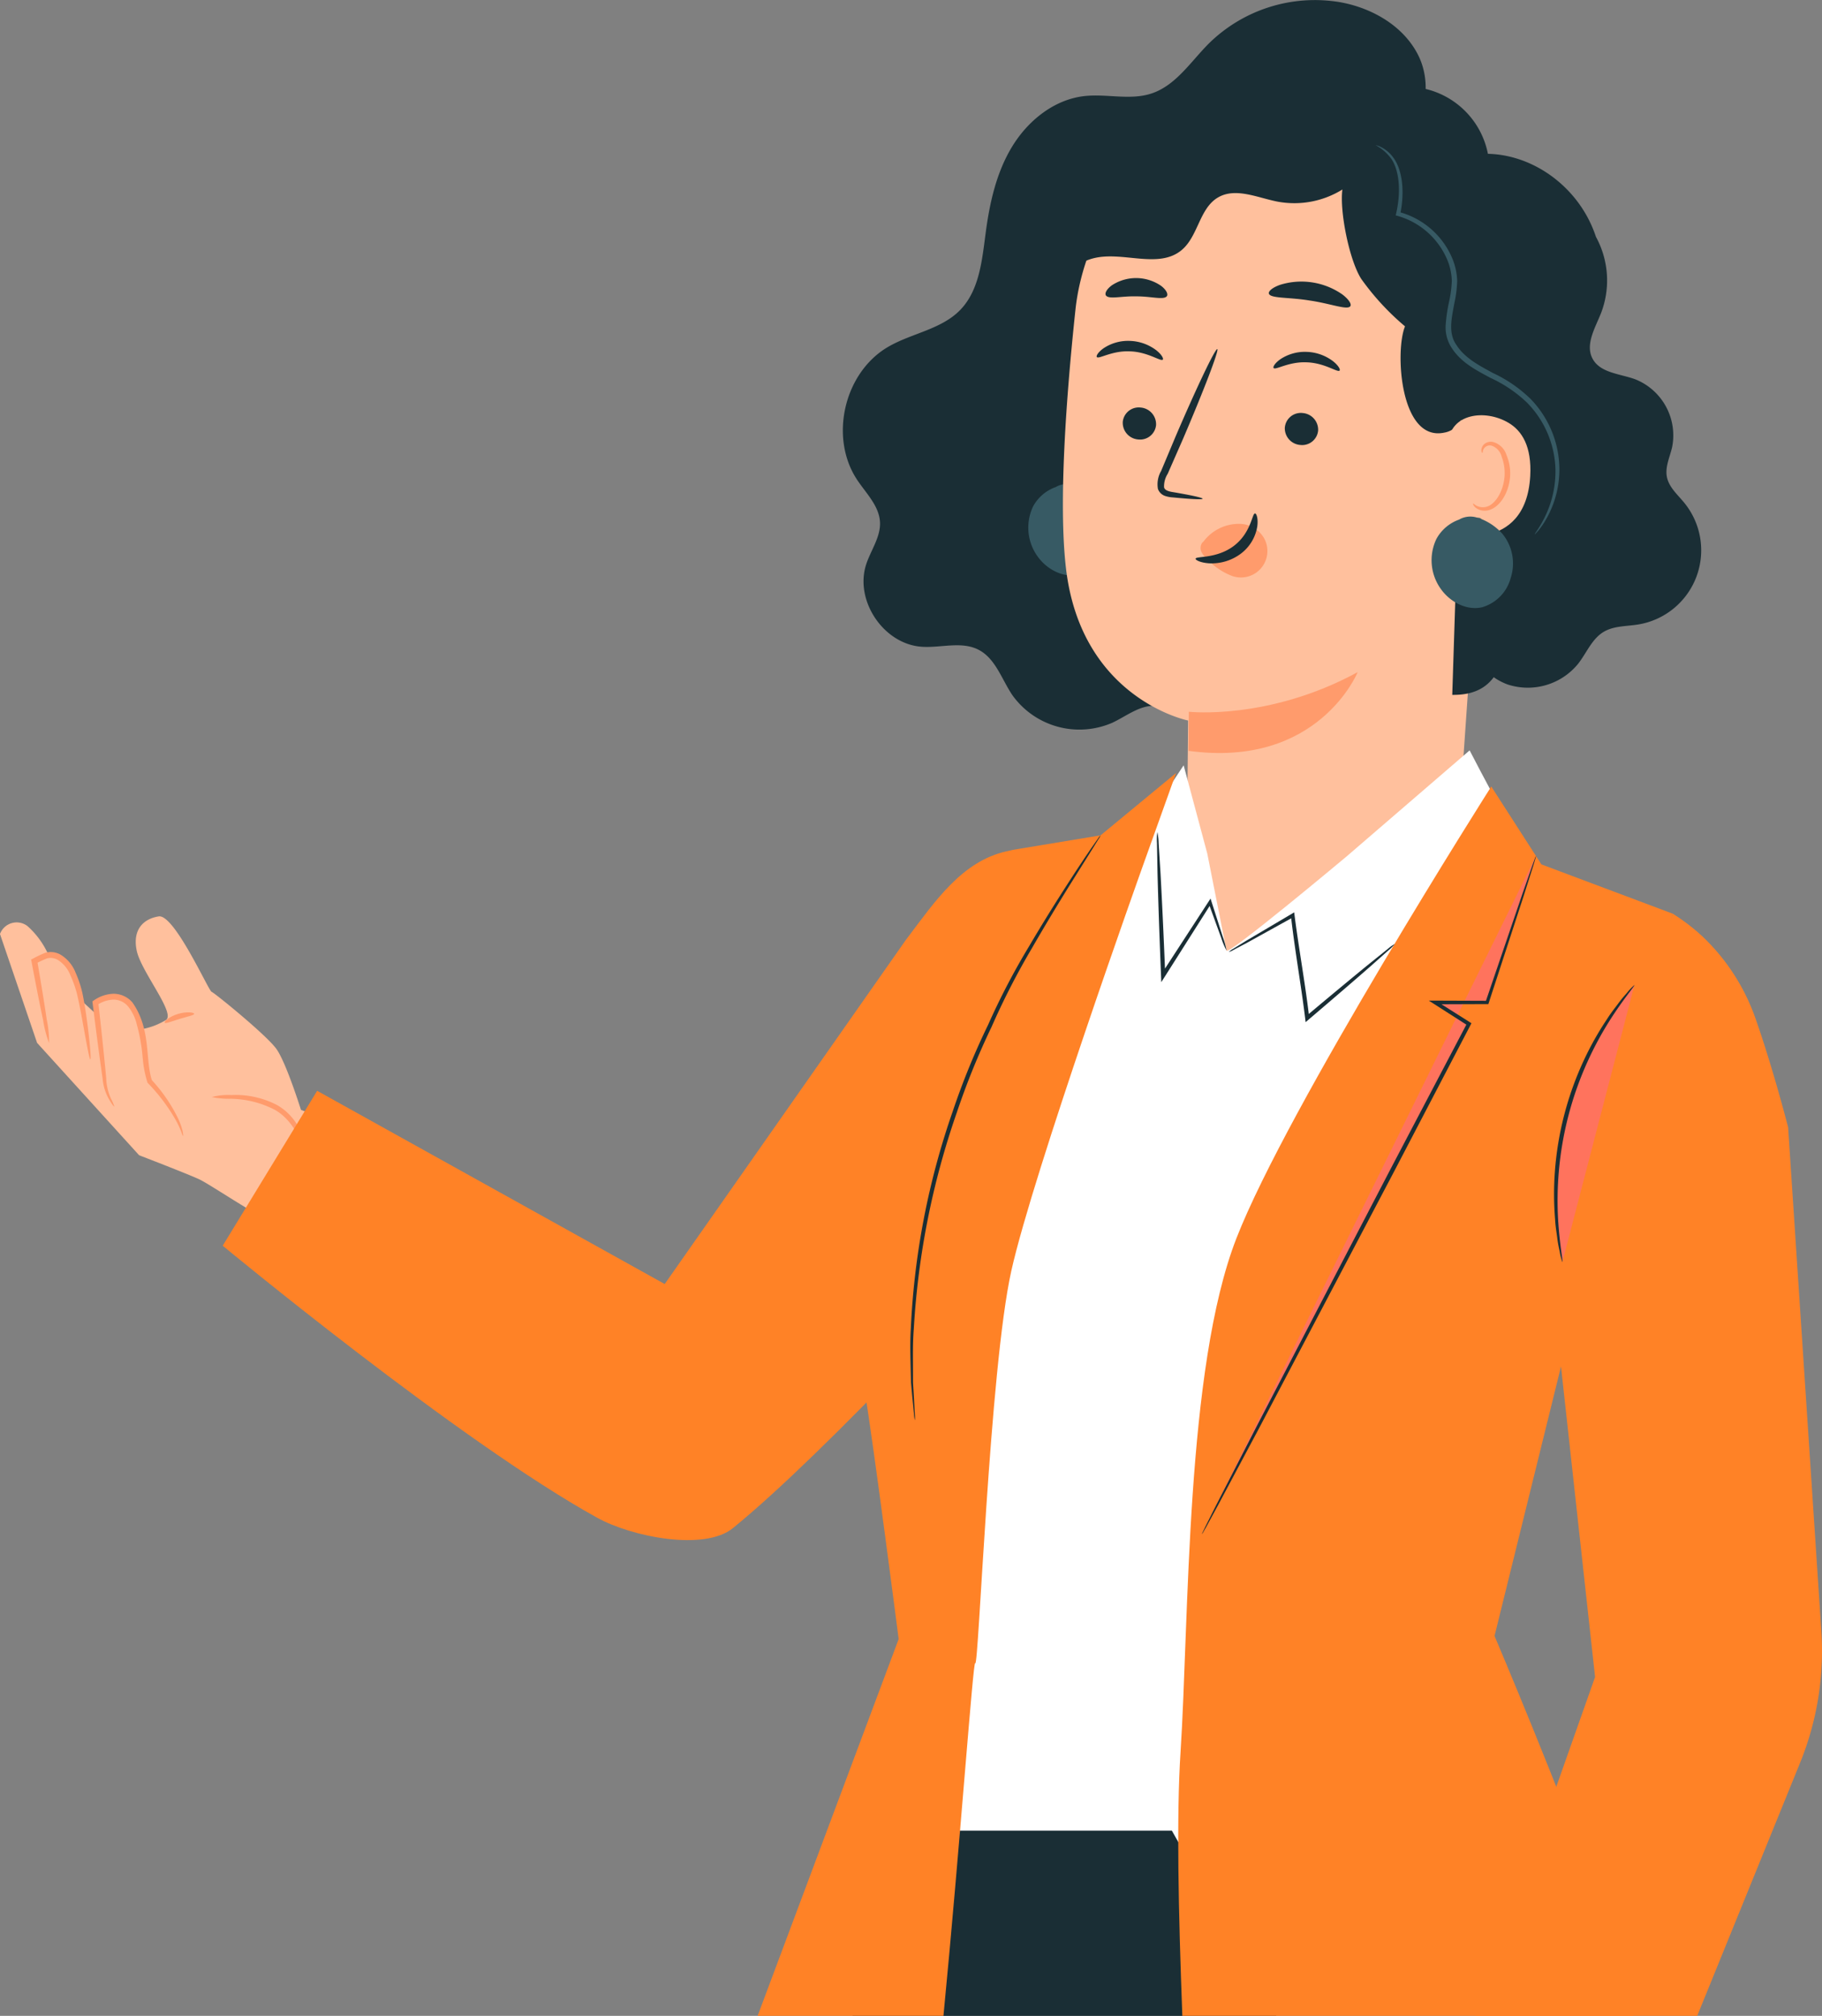 <svg xmlns="http://www.w3.org/2000/svg" xmlns:xlink="http://www.w3.org/1999/xlink" width="329.382" height="364.402" viewBox="0 0 329.382 364.402">
  <rect x="0" y="0" width="329.382" height="364.402" fill="#808080" stroke="none"/>
  <defs>
    <clipPath id="clip-path">
      <rect id="Rectángulo_2048" data-name="Rectángulo 2048" width="329.382" height="364.402" fill="none"/>
    </clipPath>
  </defs>
  <g id="img-como-funciona" transform="translate(0 0)">
    <g id="Grupo_11195" data-name="Grupo 11195" transform="translate(0 0)" clip-path="url(#clip-path)">
      <path id="Trazado_2684" data-name="Trazado 2684" d="M245.429,151.937l-9.752-3.738s-2.657-8.505-4.427-11-11.184-10.141-11.736-10.349-6.736-14.078-9.554-13.628-4.763,2.43-3.975,6.195,7.033,11.272,5.3,12.52a12.657,12.657,0,0,1-4.547,1.7s-.765-4.325-3.138-5.724-5.077.923-5.077.923l-.072,1.866-2.345-2.145s-2.464-8.684-6.2-8.643a15.186,15.186,0,0,0-3.687-4.954,3.214,3.214,0,0,0-4.953,1.447l6.707,19.676L206.42,156.4s8.647,3.323,10.848,4.341,12.2,7.94,16.626,9.42,9.565,3.731,9.565,3.731Z" transform="translate(-181.269 52.432)" fill="#ffc09d"/>
      <path id="Trazado_2685" data-name="Trazado 2685" d="M186.791,135.652a11.23,11.23,0,0,1,3.5-.358,16.2,16.2,0,0,1,8.349,1.835,10.125,10.125,0,0,1,3.459,3.333,15.91,15.91,0,0,1,1.65,3.5,10.5,10.5,0,0,1,.8,3.43,17.146,17.146,0,0,1-1.427-3.188c-.84-1.92-2.184-4.684-4.963-6.256a17.931,17.931,0,0,0-7.889-1.984,15.454,15.454,0,0,1-3.484-.31" transform="translate(-148.499 62.659)" fill="#ff9b6c"/>
      <path id="Trazado_2686" data-name="Trazado 2686" d="M201.142,126.939c-.145-.208.86-1.121,2.429-1.586s2.907-.265,2.9-.01-1.211.484-2.629.917-2.556.906-2.7.679" transform="translate(-171.368 57.925)" fill="#ff9b6c"/>
      <path id="Trazado_2687" data-name="Trazado 2687" d="M217.171,134.071a19.955,19.955,0,0,0-.43-4.268c-.385-2.654-.985-6.366-1.722-10.628l-.277.557a21.854,21.854,0,0,1,2.019-.951,2.575,2.575,0,0,1,1.966.249,5.676,5.676,0,0,1,2.278,2.757,20.525,20.525,0,0,1,1.21,3.4c.533,2.275.888,4.388,1.216,6.147.635,3.523,1.045,5.708,1.192,5.687s0-2.237-.445-5.8c-.236-1.784-.509-3.9-1-6.253a20.16,20.16,0,0,0-1.217-3.617,6.589,6.589,0,0,0-2.739-3.266,3.633,3.633,0,0,0-2.754-.322,19.77,19.77,0,0,0-2.192,1.043l-.35.164.073.394c.794,4.25,1.526,7.939,2.089,10.559a20.007,20.007,0,0,0,1.084,4.151" transform="translate(-208.297 54.474)" fill="#ff9b6c"/>
      <path id="Trazado_2688" data-name="Trazado 2688" d="M218.878,148.475c.045-.01.016-.3-.083-.846a11.665,11.665,0,0,0-.795-2.258,28.817,28.817,0,0,0-4.84-7.055l.105.178c-1.277-3.779-.116-9.247-3.538-14.131a4.481,4.481,0,0,0-3.554-1.58,6.572,6.572,0,0,0-3.443,1.206l-.247.167.038.306c.686,5.528,1.321,10.3,1.813,13.689A8.912,8.912,0,0,0,205.575,142c.48.819.825,1.206.874,1.172a7.045,7.045,0,0,0-.56-1.33,9.652,9.652,0,0,1-.91-3.806c-.312-3.406-.809-8.182-1.431-13.691l-.208.473a5.644,5.644,0,0,1,2.865-.979,3.427,3.427,0,0,1,2.726,1.233,8.124,8.124,0,0,1,1.593,3.308,31.581,31.581,0,0,1,.77,3.614c.2,1.2.26,2.31.4,3.5a20.888,20.888,0,0,0,.72,3.26l.031.1.075.078a33.04,33.04,0,0,1,5.021,6.665c.994,1.759,1.216,2.9,1.337,2.875" transform="translate(-185.779 56.862)" fill="#ff9b6c"/>
      <path id="Trazado_2689" data-name="Trazado 2689" d="M139.4,25.817c5.06-3.109,6.376-10.472,3.738-15.79s-8.356-8.608-14.2-9.639a27.331,27.331,0,0,0-23.655,7.456c-3.283,3.283-5.967,7.591-10.375,9.052-3.874,1.286-8.122.012-12.178.477-5.436.625-10.142,4.414-13,9.085s-4.079,10.148-4.8,15.572c-.663,4.979-1.132,10.445-4.645,14.034-3.427,3.5-8.767,4.174-13,6.638-7.964,4.634-10.694,16.364-5.6,24.039,1.626,2.448,3.977,4.7,4.128,7.639.136,2.678-1.628,5.036-2.476,7.581-2.182,6.552,3.092,14.451,9.98,14.949,3.476.25,7.226-1.052,10.322.55,3.077,1.59,4.174,5.345,6.116,8.214a14.907,14.907,0,0,0,18.1,4.959c2.578-1.219,5.026-3.255,7.867-3.023s5.036,2.689,7.82,3.272c3.648.761,7.159-1.883,9.377-4.875s3.787-6.533,6.606-8.968c3.691-3.188,8.823-3.914,13.456-5.434a37.73,37.73,0,0,0,22.079-52.54" transform="translate(113.27 0)" fill="#1a2e35"/>
      <path id="Trazado_2690" data-name="Trazado 2690" d="M100.81,62.882a10.244,10.244,0,0,0-4.028-2.736l.31-.015a6.088,6.088,0,0,0-.869-.159,4.035,4.035,0,0,0-3.184.347l.031,0A7.527,7.527,0,0,0,88.9,63.839a8.9,8.9,0,0,0,.914,9.191c1.678,2.268,4.6,3.781,7.346,3.156a7.536,7.536,0,0,0,5.178-5.311,8.45,8.45,0,0,0-1.53-7.993" transform="translate(97.868 27.697)" fill="#375a64"/>
      <path id="Trazado_2691" data-name="Trazado 2691" d="M111.874,137.952l6.757-97.691a8.3,8.3,0,0,0-7.058-8.731L68.045,18.512C54.015,16.415,43.9,33.366,42.4,47.472c-1.667,15.672-3.083,34.871-1.726,46.676,2.729,23.739,22.088,27.609,22.088,27.609.01-.079-.209,24.13-.477,32.7l-5.776,26.5Z" transform="translate(152.023 8.492)" fill="#ffc09d"/>
      <path id="Trazado_2692" data-name="Trazado 2692" d="M82.283,52.95a3.023,3.023,0,0,0,2.784,3.175A2.9,2.9,0,0,0,88.3,53.534a3.029,3.029,0,0,0-2.781-3.178,2.9,2.9,0,0,0-3.238,2.594" transform="translate(120.692 23.315)" fill="#1a2e35"/>
      <path id="Trazado_2693" data-name="Trazado 2693" d="M81.462,45.045c.357.411,2.721-1.187,5.975-1.037,3.251.1,5.567,1.879,5.937,1.5.181-.168-.171-.9-1.178-1.7a8.308,8.308,0,0,0-4.732-1.686,7.974,7.974,0,0,0-4.777,1.318c-1.034.724-1.4,1.424-1.226,1.608" transform="translate(116.832 19.504)" fill="#1a2e35"/>
      <path id="Trazado_2694" data-name="Trazado 2694" d="M62.261,53.629a3.025,3.025,0,0,0,2.784,3.176,2.9,2.9,0,0,0,3.234-2.593A3.029,3.029,0,0,0,65.5,51.035a2.9,2.9,0,0,0-3.236,2.594" transform="translate(170.011 23.629)" fill="#1a2e35"/>
      <path id="Trazado_2695" data-name="Trazado 2695" d="M59.62,46.4c.358.41,2.726-1.185,5.977-1.037,3.251.1,5.567,1.879,5.937,1.5.18-.17-.167-.9-1.178-1.7a8.308,8.308,0,0,0-4.732-1.686,7.974,7.974,0,0,0-4.777,1.318c-1.031.724-1.4,1.424-1.228,1.608" transform="translate(170.631 20.133)" fill="#1a2e35"/>
      <path id="Trazado_2696" data-name="Trazado 2696" d="M82.888,70.179C82.911,70,80.9,69.559,77.644,69c-.827-.121-1.607-.32-1.722-.894a4.234,4.234,0,0,1,.661-2.439q1.3-2.965,2.729-6.22c3.8-8.861,6.589-16.162,6.232-16.311s-3.73,6.91-7.529,15.771q-1.374,3.279-2.628,6.262a4.812,4.812,0,0,0-.572,3.242,2.092,2.092,0,0,0,1.315,1.274,5.551,5.551,0,0,0,1.4.256c3.291.32,5.336.423,5.357.239" transform="translate(134.517 19.976)" fill="#1a2e35"/>
      <path id="Trazado_2697" data-name="Trazado 2697" d="M57.438,90.2s14.4,1.612,30.521-7.156c0,0-7.085,17.444-30.587,14.222Z" transform="translate(157.48 38.459)" fill="#ff9b6c"/>
      <path id="Trazado_2698" data-name="Trazado 2698" d="M69.069,67.943a8.013,8.013,0,0,1,6.742-3.212,5.215,5.215,0,0,1,4.18,2.512,4.782,4.782,0,0,1-5.665,6.928A11.891,11.891,0,0,1,69.662,71a3.735,3.735,0,0,1-.977-1.263,1.664,1.664,0,0,1,.2-1.645" transform="translate(148.485 29.97)" fill="#ff9b6c"/>
      <path id="Trazado_2699" data-name="Trazado 2699" d="M80.483,63.438c-.528-.054-.686,3.478-3.817,5.854s-6.874,1.827-6.922,2.319c-.06.219.809.723,2.4.834a8.8,8.8,0,0,0,5.771-1.735,7.673,7.673,0,0,0,2.975-4.919c.2-1.47-.159-2.363-.4-2.353" transform="translate(146.4 29.38)" fill="#1a2e35"/>
      <path id="Trazado_2700" data-name="Trazado 2700" d="M58.246,36.967c.282.9,3.55.619,7.346,1.244,3.811.547,6.84,1.8,7.382,1.026.241-.37-.259-1.225-1.466-2.135a12.953,12.953,0,0,0-11.221-1.729c-1.427.5-2.161,1.169-2.041,1.595" transform="translate(171.144 16.11)" fill="#1a2e35"/>
      <path id="Trazado_2701" data-name="Trazado 2701" d="M80.962,37.49c.54.764,2.815.094,5.512.173,2.7-.015,4.957.711,5.515-.04.247-.364-.08-1.121-1.048-1.863a7.981,7.981,0,0,0-8.884-.108c-.986.718-1.331,1.466-1.094,1.838" transform="translate(118.961 15.911)" fill="#1a2e35"/>
      <path id="Trazado_2702" data-name="Trazado 2702" d="M54.753,44.9A16.211,16.211,0,0,1,61.1,36.061c1.716-1.081,3.7-1.727,5.3-2.977,3.449-2.7,4.307-7.48,6.469-11.291a17.817,17.817,0,0,1,13.7-8.8c4.681-.41,9.475,1.062,14.049-.019,3.38-.8,6.353-2.944,9.775-3.542,6.662-1.165,12.769,3.693,17.517,8.511-.051,4.757-3.888,7.882-7.579,10.881a16.5,16.5,0,0,1-13.407,3.329c-3.621-.717-7.572-2.609-10.742-.721-3.334,1.985-3.544,6.965-6.512,9.467-4.242,3.574-10.851.066-16.191,1.564-4.125,1.159-6.747,5.046-9.524,8.308s-6.907,6.341-11,5.062A48.25,48.25,0,0,1,54.753,44.9" transform="translate(123.973 4.285)" fill="#1a2e35"/>
      <path id="Trazado_2703" data-name="Trazado 2703" d="M15.049,24.84c2.991-.809,9.114-2.648,10.75-5.209,3.551-5.56,9.725-9.3,15.97-8.868A15.028,15.028,0,0,1,55.124,22.838C62.685,23,70,27.863,73.52,35.064a22.463,22.463,0,0,1,1.138,2.789,16.441,16.441,0,0,1,.9,13.818c-1.07,2.675-2.869,5.642-1.522,8.188,1.37,2.593,4.929,2.726,7.687,3.722a10.914,10.914,0,0,1,6.7,12.292c-.411,1.784-1.293,3.558-.947,5.357.361,1.871,1.939,3.212,3.144,4.688a13.586,13.586,0,0,1-8.29,21.994c-2.124.354-4.42.231-6.271,1.334-2.122,1.263-3.08,3.779-4.593,5.733a11.72,11.72,0,0,1-12.756,3.79,10.732,10.732,0,0,1-2.533-1.321c-1.447,1.949-3.694,3.248-7.5,3.193l1.6-49.722a4.121,4.121,0,0,1-3.049,2.318c-8.008,1.69-8.935-14.776-7.089-19.21a46.366,46.366,0,0,1-7.886-8.539c-2.155-3.289-3.965-12.2-3.438-16.191-2.879.126-15.076-4.1-13.762-4.455" transform="translate(213.862 4.969)" fill="#1a2e35"/>
      <path id="Trazado_2704" data-name="Trazado 2704" d="M36.294,56.138c.326-5.051,6.529-6.041,10.873-3.446,2.385,1.427,4.185,4.249,3.885,9.613-.8,14.3-14.993,10.551-15,10.14,0-.256-.143-10.393.238-16.307" transform="translate(225.583 23.761)" fill="#ffc09d"/>
      <path id="Trazado_2705" data-name="Trazado 2705" d="M38.544,65.751c.066-.042.24.189.65.405a2.493,2.493,0,0,0,1.861.142c1.542-.47,2.948-2.8,3.162-5.373a8.25,8.25,0,0,0-.5-3.605A2.883,2.883,0,0,0,41.95,55.3a1.271,1.271,0,0,0-1.508.6c-.214.388-.139.679-.217.7-.042.034-.293-.256-.145-.841a1.591,1.591,0,0,1,.613-.865,1.882,1.882,0,0,1,1.4-.287,3.5,3.5,0,0,1,2.479,2.363,8.464,8.464,0,0,1,.642,4.035c-.253,2.877-1.879,5.491-3.98,5.973a2.673,2.673,0,0,1-2.258-.5c-.424-.379-.481-.7-.43-.726" transform="translate(227.768 25.279)" fill="#ff9b6c"/>
      <path id="Trazado_2706" data-name="Trazado 2706" d="M32.449,17.931a8.55,8.55,0,0,1,2.819,2.433c1.389,1.969,1.867,5.715.909,9.911l-.082.361.351.092a13.841,13.841,0,0,1,9.1,8.258,10.743,10.743,0,0,1,.691,3.5,21.11,21.11,0,0,1-.5,3.775,28.4,28.4,0,0,0-.6,4.065A6.723,6.723,0,0,0,46.2,54.568c1.74,2.735,4.583,4.11,7.022,5.438a24.107,24.107,0,0,1,6.581,4.449,17.887,17.887,0,0,1,5.169,12.071,18.673,18.673,0,0,1-2.015,8.817c-.979,1.94-1.791,2.86-1.71,2.92.026.022.238-.2.62-.635a15.164,15.164,0,0,0,1.437-2.1,18.165,18.165,0,0,0,2.382-9.011,18.409,18.409,0,0,0-5.218-12.712,24.65,24.65,0,0,0-6.783-4.673c-2.439-1.329-5.117-2.689-6.631-5.1-1.552-2.195-.8-5.021-.348-7.579a21.63,21.63,0,0,0,.5-3.967,11.585,11.585,0,0,0-.781-3.83A14.5,14.5,0,0,0,36.633,30l.269.454c.912-4.4.3-8.28-1.293-10.334A6.035,6.035,0,0,0,33.4,18.266a3.436,3.436,0,0,0-.948-.335" transform="translate(216.223 8.302)" fill="#375a64"/>
      <path id="Trazado_2707" data-name="Trazado 2707" d="M50.984,66.906a10.244,10.244,0,0,0-4.028-2.736l.31-.015A5.9,5.9,0,0,0,46.4,64a4.041,4.041,0,0,0-3.184.345h.029a7.533,7.533,0,0,0-4.167,3.522,8.91,8.91,0,0,0,.914,9.193c1.678,2.266,4.6,3.781,7.348,3.155A7.532,7.532,0,0,0,52.515,74.9a8.448,8.448,0,0,0-1.53-7.992" transform="translate(220.595 29.56)" fill="#375a64"/>
      <path id="Trazado_2708" data-name="Trazado 2708" d="M145.249,101.115c-.588-.847-4.5-8.406-4.5-8.406l-22.2,19.133s-21.758,18.223-21.758,17.044l-3.472-17.53L89.047,95.408l-7.983,12.062s-25.081,49.172-25.081,49.761-15.522,51.482-15.522,51.482l3.34,20.632.392,73.1,46.766-1.965,9.235-14.737,15.916-93.729Z" transform="translate(124.932 42.937)" fill="#fff"/>
      <path id="Trazado_2709" data-name="Trazado 2709" d="M125.129,226.169H75.3l-7.894,33.485h76.622Z" transform="translate(86.717 104.748)" fill="#1a2e35"/>
      <path id="Trazado_2710" data-name="Trazado 2710" d="M18.859,271.781c1.568-24.007.912-69.3,10.1-92.925S75.039,97.171,75.039,97.171l9.055,14.078,23.742,8.911L75.628,250.724s12.4,29.21,18.311,46.276c1.765,5.1,4.148,13.759,6.758,22.4H19.188c-.72-18.989-1.07-36.277-.329-47.618" transform="translate(194.555 45.004)" fill="#ff8226"/>
      <path id="Trazado_2711" data-name="Trazado 2711" d="M117.023,148.557l62.833,34.928L223.4,121.35c.117-.159.243-.328.375-.5,4.954-6.558,9.824-13.777,17.842-15.581l1.214-.272L240.5,179.37s-30.96,34.128-48.319,48.241c-5.169,4.2-18.27,1.577-24.512-1.867-25.006-13.8-67.718-49.186-67.718-49.186Z" transform="translate(-59.689 48.627)" fill="#ff8226"/>
      <path id="Trazado_2712" data-name="Trazado 2712" d="M105.3,252.061s-4.578-35.5-6.079-44.419c-7.857-46.662,26.758-98.25,26.758-98.25l15.824-2.618L155.454,95.5l-6.031,16.844s-19.827,55.472-23.766,73.194-5.907,72.2-6.521,70.888c-.361-.773-2.746,32.891-5.741,63.749H79.8Z" transform="translate(57.162 44.229)" fill="#ff8226"/>
      <path id="Trazado_2713" data-name="Trazado 2713" d="M89.967,208.961a6.556,6.556,0,0,0-.01-1.156q-.068-1.238-.18-3.3-.066-1.082-.148-2.378,0-1.315-.006-2.834c0-2.034-.048-4.348.151-6.9a143.755,143.755,0,0,1,7.772-39.08,135.1,135.1,0,0,1,6.3-15.514l.007-.016.006-.013a133.155,133.155,0,0,1,7.276-14.181c2.4-4.176,4.619-7.812,6.474-10.821L122,105.751c.481-.773.868-1.394,1.168-1.877a3.6,3.6,0,0,0,.372-.67,3.47,3.47,0,0,0-.477.6c-.326.465-.745,1.065-1.267,1.811-1.091,1.592-2.656,3.933-4.568,6.909s-4.179,6.59-6.627,10.753a128.1,128.1,0,0,0-7.414,14.216l.013-.029a131.322,131.322,0,0,0-6.379,15.6,138.119,138.119,0,0,0-7.588,39.3c-.165,2.566-.082,4.891-.038,6.932q.037,1.523.07,2.843.116,1.3.215,2.382c.135,1.372.241,2.467.323,3.292a6.445,6.445,0,0,0,.164,1.14" transform="translate(75.426 47.798)" fill="#1a2e35"/>
      <path id="Trazado_2714" data-name="Trazado 2714" d="M52.781,119.883a3.458,3.458,0,0,0,.884-.388l2.4-1.264c2.179-1.206,5.055-2.8,8.45-4.676l-.495-.25c.413,3.8,1.109,8.235,1.808,12.963.282,1.924.547,3.8.765,5.6l.083.694.53-.451c4.521-3.847,8.451-7.231,11.235-9.671l3.248-2.891A7.079,7.079,0,0,0,82.8,118.43a7.2,7.2,0,0,0-1.285.914l-3.393,2.723c-2.869,2.34-6.861,5.651-11.405,9.468l.613.241c-.208-1.808-.467-3.691-.751-5.621-.7-4.736-1.432-9.159-1.906-12.927l-.063-.506-.433.256-8.312,4.916-2.3,1.424a3.422,3.422,0,0,0-.781.565" transform="translate(169.354 52.206)" fill="#1a2e35"/>
      <path id="Trazado_2715" data-name="Trazado 2715" d="M73.641,102.8a10.048,10.048,0,0,0-.069,2c.026,1.437.059,3.263.1,5.446.116,4.6.329,10.943.613,17.951.006.173.013.344.02.511l.05,1.226.655-1.033,8.4-13.241-.525-.064c.926,2.549,1.7,4.678,2.3,6.325a13.9,13.9,0,0,0,.96,2.3,13.859,13.859,0,0,0-.648-2.4c-.534-1.668-1.226-3.826-2.054-6.409l-.189-.585-.338.521-8.551,13.145.705.192c-.007-.167-.013-.338-.021-.511-.282-7.008-.582-13.353-.837-17.942-.136-2.179-.252-4-.341-5.436a10.094,10.094,0,0,0-.23-1.988" transform="translate(135.585 47.609)" fill="#1a2e35"/>
      <path id="Trazado_2716" data-name="Trazado 2716" d="M35.687,112.883a35.577,35.577,0,0,1,5.513,4.24,37.557,37.557,0,0,1,9.6,15.126c2.242,6.4,4.464,14.28,5.753,19.24l6.008,91.133a53.63,53.63,0,0,1-3.83,23.719l-18.61,45.78H0L21.655,250.87,14.239,183.3Z" transform="translate(266.704 52.28)" fill="#ff8226"/>
      <path id="Trazado_2717" data-name="Trazado 2717" d="M95.72,105.757l-8.826,26.471h-9.4l6.1,3.883-48.253,92.22" transform="translate(181.954 48.98)" fill="#ff735d"/>
      <path id="Trazado_2718" data-name="Trazado 2718" d="M35.341,228.331a1.465,1.465,0,0,0,.214-.322c.146-.26.329-.582.556-.98l2.07-3.8,7.493-14.053c6.286-11.949,14.92-28.367,24.458-46.5l13.775-26.4.151-.29-.274-.173-6.113-3.867-.178.616,9.4-.035h.218l.067-.2L93.5,112.96c.717-2.259,1.283-4.043,1.69-5.321.173-.574.31-1.034.42-1.4a2.118,2.118,0,0,0,.114-.486,2.085,2.085,0,0,0-.2.458l-.5,1.368c-.442,1.267-1.059,3.033-1.842,5.27L86.61,132.132l.284-.2-9.4-.034-1.149,0,.969.62,6.093,3.9-.124-.461L69.448,162.313,45.189,208.92c-3.049,5.939-5.526,10.766-7.273,14.168-.824,1.637-1.472,2.931-1.945,3.87l-.487,1.015a1.439,1.439,0,0,0-.143.358" transform="translate(181.953 48.98)" fill="#1a2e35"/>
      <path id="Trazado_2719" data-name="Trazado 2719" d="M37.4,121.7a58.852,58.852,0,0,0-13.02,50.08" transform="translate(258.071 56.365)" fill="#ff735d"/>
      <path id="Trazado_2720" data-name="Trazado 2720" d="M24.682,171.783c.155-.029-.5-2.967-.783-7.788a61.5,61.5,0,0,1,.124-8.46,60.869,60.869,0,0,1,5.19-19.963,61.483,61.483,0,0,1,4.013-7.45c2.59-4.073,4.6-6.318,4.476-6.419a10.834,10.834,0,0,0-1.451,1.533,22.74,22.74,0,0,0-1.566,1.921c-.575.775-1.271,1.633-1.917,2.667a55.629,55.629,0,0,0-4.2,7.452,57.64,57.64,0,0,0-5.251,20.2,55.471,55.471,0,0,0,.04,8.553c.06,1.217.25,2.3.375,3.263a22.8,22.8,0,0,0,.432,2.441,11,11,0,0,0,.521,2.047" transform="translate(257.771 56.364)" fill="#1a2e35"/>
    </g>
  </g>
</svg>
